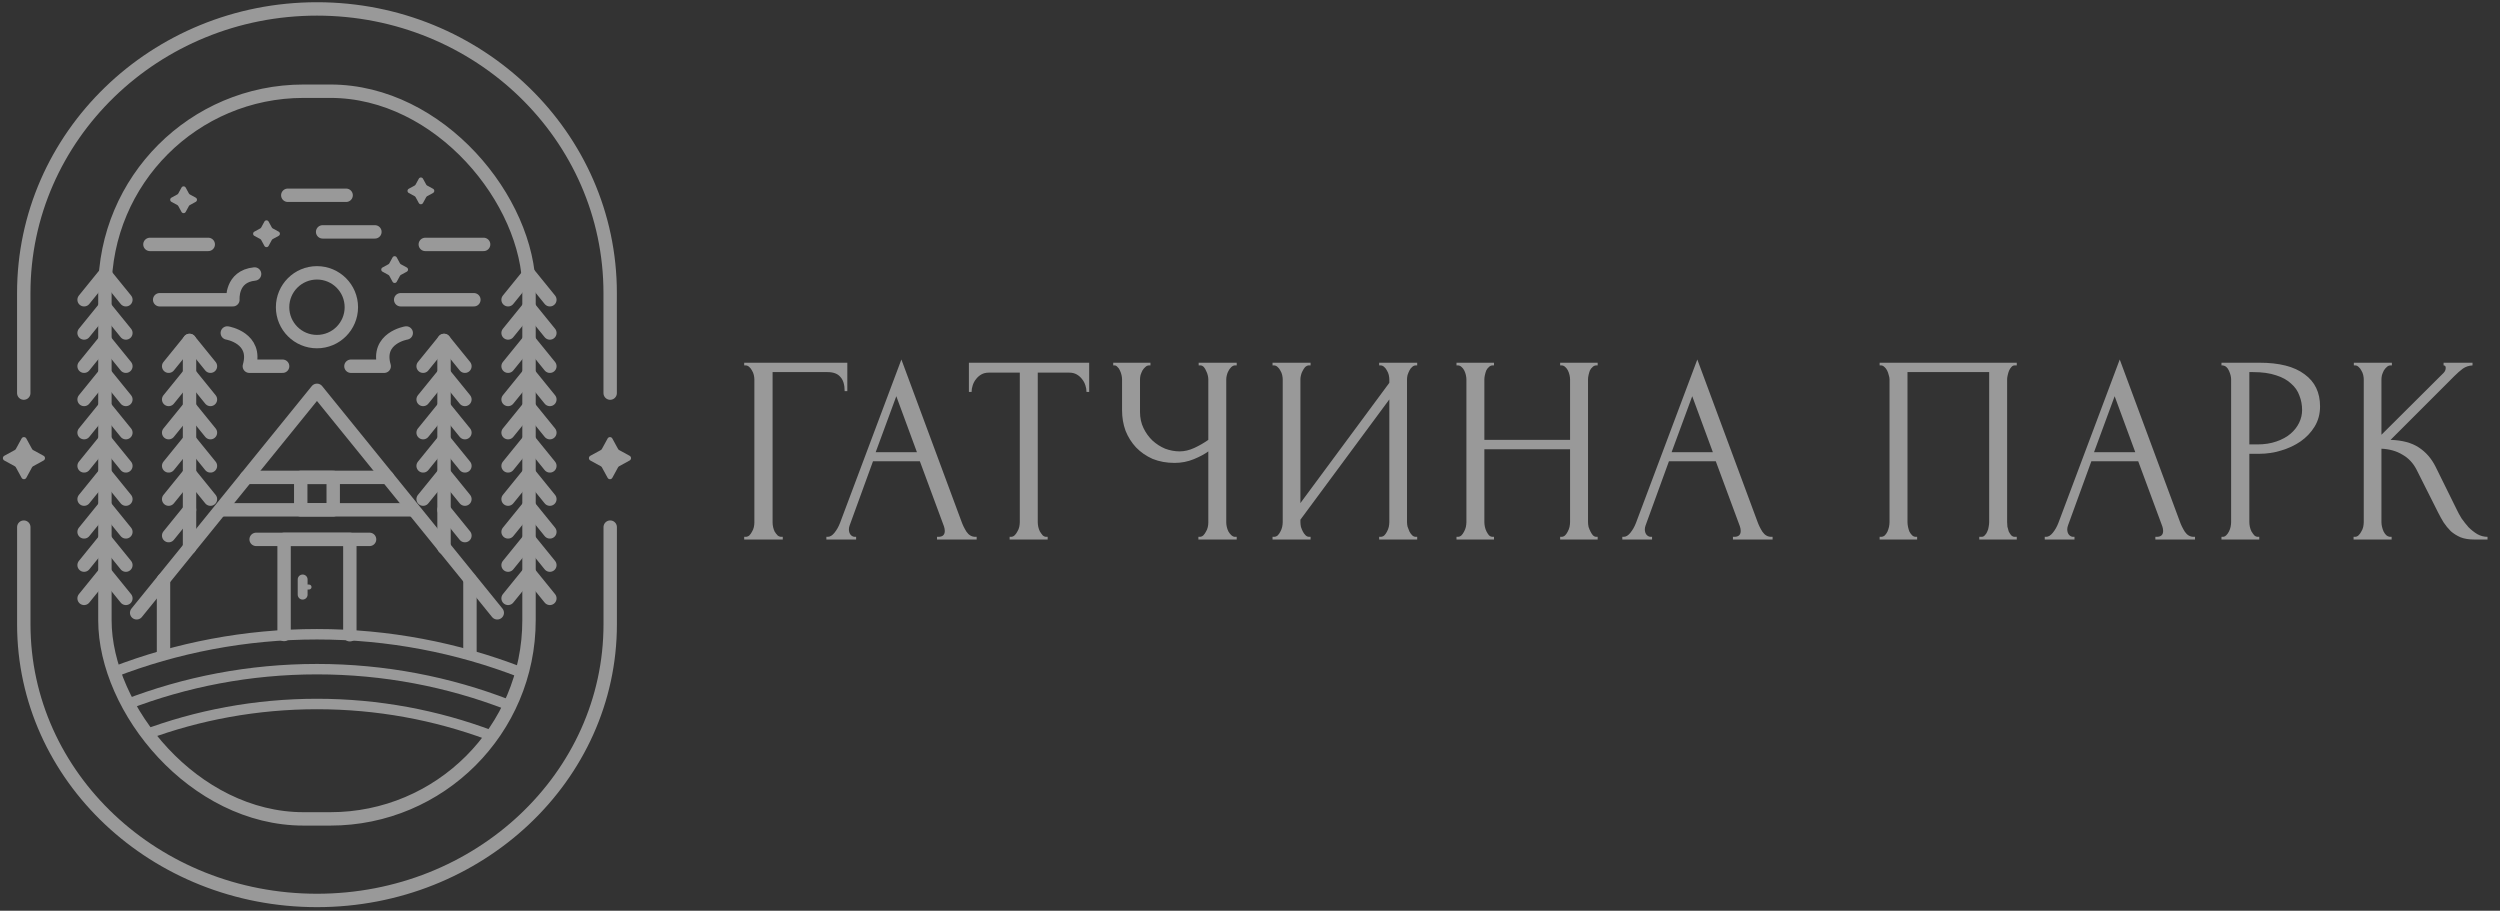 <?xml version="1.0" encoding="UTF-8"?> <svg xmlns="http://www.w3.org/2000/svg" width="280" height="102" viewBox="0 0 280 102" fill="none"><rect x="0" y="0" width="280" height="102" fill="#333333" stroke="none"/> <g opacity="0.5"> <path d="M87.52 60.125H87.67V60.425H83.35V60.125H83.5C83.66 60.125 83.8 60.075 83.92 59.975C84.04 59.855 84.14 59.715 84.22 59.555C84.32 59.395 84.39 59.225 84.43 59.045C84.47 58.865 84.49 58.695 84.49 58.535V42.485C84.49 42.345 84.47 42.185 84.43 42.005C84.39 41.825 84.32 41.655 84.22 41.495C84.14 41.335 84.04 41.205 83.92 41.105C83.8 40.985 83.66 40.925 83.5 40.925H83.35V40.625H94.9V43.805H94.6C94.6 43.085 94.44 42.555 94.12 42.215C93.82 41.855 93.34 41.675 92.68 41.675H86.53V58.535C86.53 58.695 86.55 58.865 86.59 59.045C86.63 59.225 86.69 59.395 86.77 59.555C86.87 59.715 86.98 59.855 87.1 59.975C87.22 60.075 87.36 60.125 87.52 60.125Z" fill="white"></path> <path d="M104.946 60.125H105.096C105.576 60.125 105.816 59.905 105.816 59.465C105.816 59.305 105.786 59.135 105.726 58.955L103.026 51.665H97.775L95.165 58.835C95.106 58.995 95.076 59.145 95.076 59.285C95.076 59.545 95.145 59.755 95.285 59.915C95.425 60.055 95.576 60.125 95.736 60.125H95.885V60.425H92.555V60.125H92.706C92.966 60.125 93.216 59.975 93.456 59.675C93.716 59.355 93.925 58.985 94.085 58.565L100.956 40.265L107.676 58.385C107.816 58.785 108.006 59.175 108.246 59.555C108.506 59.935 108.836 60.125 109.236 60.125H109.386V60.425H104.946V60.125ZM98.076 50.645H102.696L100.386 44.375L98.076 50.645Z" fill="white"></path> <path d="M117.188 60.125H117.338V60.425H113.078V60.125H113.228C113.388 60.125 113.528 60.065 113.648 59.945C113.768 59.825 113.868 59.685 113.948 59.525C114.048 59.365 114.118 59.195 114.158 59.015C114.198 58.815 114.218 58.635 114.218 58.475V41.735H110.738C110.418 41.735 110.138 41.805 109.898 41.945C109.658 42.085 109.458 42.265 109.298 42.485C109.138 42.685 109.018 42.915 108.938 43.175C108.858 43.415 108.818 43.655 108.818 43.895H108.518V40.625H121.988V43.895H121.688C121.688 43.655 121.648 43.415 121.568 43.175C121.488 42.915 121.368 42.685 121.208 42.485C121.048 42.265 120.848 42.085 120.608 41.945C120.368 41.805 120.088 41.735 119.768 41.735H116.228V58.475C116.228 58.635 116.248 58.815 116.288 59.015C116.328 59.195 116.388 59.365 116.468 59.525C116.568 59.685 116.668 59.825 116.768 59.945C116.888 60.065 117.028 60.125 117.188 60.125Z" fill="white"></path> <path d="M134.221 60.125H134.371C134.511 60.125 134.641 60.075 134.761 59.975C134.881 59.855 134.981 59.715 135.061 59.555C135.161 59.395 135.231 59.225 135.271 59.045C135.311 58.865 135.331 58.695 135.331 58.535V50.555C134.931 50.855 134.391 51.145 133.711 51.425C133.031 51.705 132.311 51.845 131.551 51.845C130.651 51.845 129.831 51.695 129.091 51.395C128.371 51.075 127.751 50.645 127.231 50.105C126.731 49.565 126.341 48.945 126.061 48.245C125.801 47.525 125.671 46.765 125.671 45.965V42.485C125.671 42.345 125.651 42.185 125.611 42.005C125.571 41.825 125.511 41.655 125.431 41.495C125.371 41.335 125.281 41.205 125.161 41.105C125.061 40.985 124.951 40.925 124.831 40.925H124.681V40.625H128.851V40.925H128.701C128.541 40.925 128.401 40.985 128.281 41.105C128.161 41.205 128.051 41.335 127.951 41.495C127.871 41.655 127.801 41.825 127.741 42.005C127.701 42.185 127.681 42.345 127.681 42.485V46.145C127.681 46.805 127.811 47.405 128.071 47.945C128.331 48.485 128.671 48.955 129.091 49.355C129.511 49.735 129.981 50.035 130.501 50.255C131.041 50.455 131.581 50.555 132.121 50.555C132.661 50.555 133.211 50.425 133.771 50.165C134.331 49.905 134.851 49.605 135.331 49.265V42.485C135.331 42.345 135.311 42.195 135.271 42.035C135.231 41.855 135.171 41.695 135.091 41.555C135.031 41.395 134.951 41.255 134.851 41.135C134.751 41.015 134.631 40.945 134.491 40.925H134.251V40.625H138.511V40.925H138.271C138.131 40.945 138.001 41.015 137.881 41.135C137.761 41.255 137.661 41.395 137.581 41.555C137.501 41.695 137.441 41.855 137.401 42.035C137.361 42.195 137.341 42.345 137.341 42.485V58.535C137.341 58.675 137.361 58.835 137.401 59.015C137.441 59.195 137.501 59.365 137.581 59.525C137.661 59.665 137.761 59.795 137.881 59.915C138.001 60.035 138.131 60.105 138.271 60.125H138.511V60.425H134.221V60.125Z" fill="white"></path> <path d="M154.465 60.125H154.615C154.775 60.125 154.915 60.075 155.035 59.975C155.155 59.855 155.255 59.715 155.335 59.555C155.435 59.375 155.505 59.195 155.545 59.015C155.585 58.815 155.605 58.635 155.605 58.475V44.735L145.645 58.205V58.475C145.645 58.635 145.665 58.815 145.705 59.015C145.765 59.195 145.835 59.365 145.915 59.525C145.995 59.685 146.095 59.825 146.215 59.945C146.335 60.065 146.475 60.125 146.635 60.125H146.785V60.425H142.525V60.125H142.675C142.835 60.125 142.975 60.075 143.095 59.975C143.215 59.855 143.315 59.715 143.395 59.555C143.495 59.375 143.565 59.195 143.605 59.015C143.645 58.815 143.665 58.635 143.665 58.475V42.485C143.665 42.345 143.645 42.185 143.605 42.005C143.565 41.825 143.495 41.655 143.395 41.495C143.315 41.335 143.215 41.205 143.095 41.105C142.975 40.985 142.835 40.925 142.675 40.925H142.525V40.625H146.785V40.925H146.545C146.405 40.945 146.275 41.015 146.155 41.135C146.055 41.255 145.965 41.395 145.885 41.555C145.805 41.695 145.745 41.855 145.705 42.035C145.665 42.195 145.645 42.345 145.645 42.485V56.345L155.605 42.875V42.485C155.605 42.345 155.585 42.185 155.545 42.005C155.505 41.825 155.435 41.655 155.335 41.495C155.255 41.335 155.155 41.205 155.035 41.105C154.915 40.985 154.775 40.925 154.615 40.925H154.465V40.625H158.725V40.925H158.575C158.415 40.925 158.275 40.985 158.155 41.105C158.035 41.205 157.935 41.335 157.855 41.495C157.775 41.655 157.705 41.825 157.645 42.005C157.605 42.185 157.585 42.345 157.585 42.485V58.475C157.585 58.635 157.605 58.805 157.645 58.985C157.705 59.165 157.775 59.345 157.855 59.525C157.935 59.685 158.035 59.825 158.155 59.945C158.275 60.065 158.415 60.125 158.575 60.125H158.725V60.425H154.465V60.125Z" fill="white"></path> <path d="M174.738 60.125H174.888C175.028 60.125 175.158 60.075 175.278 59.975C175.398 59.855 175.498 59.715 175.578 59.555C175.678 59.375 175.748 59.195 175.788 59.015C175.828 58.815 175.848 58.635 175.848 58.475V50.315H166.248V58.475C166.248 58.635 166.268 58.815 166.308 59.015C166.348 59.195 166.408 59.365 166.488 59.525C166.568 59.685 166.658 59.825 166.758 59.945C166.878 60.065 167.018 60.125 167.178 60.125H167.328V60.425H163.128V60.125H163.278C163.418 60.125 163.548 60.075 163.668 59.975C163.788 59.855 163.888 59.715 163.968 59.555C164.068 59.375 164.138 59.195 164.178 59.015C164.218 58.815 164.238 58.635 164.238 58.475V42.485C164.238 42.345 164.218 42.185 164.178 42.005C164.138 41.825 164.078 41.655 163.998 41.495C163.918 41.335 163.818 41.205 163.698 41.105C163.578 40.985 163.438 40.925 163.278 40.925H163.128V40.625H167.328V40.925H167.178C167.018 40.925 166.878 40.985 166.758 41.105C166.638 41.205 166.538 41.335 166.458 41.495C166.398 41.655 166.348 41.825 166.308 42.005C166.268 42.185 166.248 42.345 166.248 42.485V49.265H175.848V42.485C175.848 42.345 175.828 42.185 175.788 42.005C175.748 41.825 175.688 41.655 175.608 41.495C175.528 41.335 175.428 41.205 175.308 41.105C175.188 40.985 175.048 40.925 174.888 40.925H174.738V40.625H178.938V40.925H178.788C178.628 40.925 178.488 40.985 178.368 41.105C178.248 41.205 178.148 41.335 178.068 41.495C178.008 41.655 177.958 41.825 177.918 42.005C177.878 42.185 177.858 42.345 177.858 42.485V58.475C177.858 58.635 177.878 58.815 177.918 59.015C177.978 59.195 178.048 59.365 178.128 59.525C178.208 59.685 178.298 59.825 178.398 59.945C178.518 60.065 178.648 60.125 178.788 60.125H178.938V60.425H174.738V60.125Z" fill="white"></path> <path d="M194.09 60.125H194.24C194.72 60.125 194.96 59.905 194.96 59.465C194.96 59.305 194.93 59.135 194.87 58.955L192.17 51.665H186.92L184.31 58.835C184.25 58.995 184.22 59.145 184.22 59.285C184.22 59.545 184.29 59.755 184.43 59.915C184.57 60.055 184.72 60.125 184.88 60.125H185.03V60.425H181.7V60.125H181.85C182.11 60.125 182.36 59.975 182.6 59.675C182.86 59.355 183.07 58.985 183.23 58.565L190.1 40.265L196.82 58.385C196.96 58.785 197.15 59.175 197.39 59.555C197.65 59.935 197.98 60.125 198.38 60.125H198.53V60.425H194.09V60.125ZM187.22 50.645H191.84L189.53 44.375L187.22 50.645Z" fill="white"></path> <path d="M210.518 60.125H210.668C210.828 60.125 210.968 60.075 211.088 59.975C211.208 59.855 211.308 59.715 211.388 59.555C211.468 59.375 211.528 59.195 211.568 59.015C211.608 58.815 211.628 58.635 211.628 58.475V42.485C211.628 42.345 211.598 42.185 211.538 42.005C211.498 41.825 211.438 41.655 211.358 41.495C211.278 41.335 211.178 41.205 211.058 41.105C210.938 40.985 210.808 40.925 210.668 40.925H210.518V40.625H225.878V40.925H225.638C225.498 40.925 225.378 40.985 225.278 41.105C225.178 41.205 225.088 41.345 225.008 41.525C224.948 41.685 224.898 41.855 224.858 42.035C224.818 42.215 224.798 42.365 224.798 42.485V58.475C224.798 58.635 224.808 58.805 224.828 58.985C224.868 59.165 224.918 59.345 224.978 59.525C225.058 59.685 225.148 59.825 225.248 59.945C225.368 60.065 225.498 60.125 225.638 60.125H225.878V60.425H221.678V60.125H221.948C222.088 60.125 222.208 60.065 222.308 59.945C222.428 59.825 222.518 59.685 222.578 59.525C222.658 59.365 222.708 59.195 222.728 59.015C222.768 58.815 222.788 58.635 222.788 58.475V41.675H213.638V58.475C213.638 58.635 213.658 58.815 213.698 59.015C213.738 59.195 213.788 59.365 213.848 59.525C213.928 59.685 214.028 59.825 214.148 59.945C214.268 60.065 214.408 60.125 214.568 60.125H214.718V60.425H210.518V60.125Z" fill="white"></path> <path d="M241.401 60.125H241.551C242.031 60.125 242.271 59.905 242.271 59.465C242.271 59.305 242.241 59.135 242.181 58.955L239.481 51.665H234.231L231.621 58.835C231.561 58.995 231.531 59.145 231.531 59.285C231.531 59.545 231.601 59.755 231.741 59.915C231.881 60.055 232.031 60.125 232.191 60.125H232.341V60.425H229.011V60.125H229.161C229.421 60.125 229.671 59.975 229.911 59.675C230.171 59.355 230.381 58.985 230.541 58.565L237.411 40.265L244.131 58.385C244.271 58.785 244.461 59.175 244.701 59.555C244.961 59.935 245.291 60.125 245.691 60.125H245.841V60.425H241.401V60.125ZM234.531 50.645H239.151L236.841 44.375L234.531 50.645Z" fill="white"></path> <path d="M248.806 40.625H253.066C255.286 40.625 256.966 41.055 258.106 41.915C259.266 42.755 259.846 43.955 259.846 45.515C259.846 46.355 259.646 47.105 259.246 47.765C258.846 48.425 258.316 48.985 257.656 49.445C257.016 49.885 256.286 50.225 255.466 50.465C254.666 50.705 253.866 50.825 253.066 50.825H251.926V58.475C251.926 58.635 251.946 58.815 251.986 59.015C252.026 59.195 252.086 59.365 252.166 59.525C252.266 59.685 252.366 59.825 252.466 59.945C252.586 60.065 252.726 60.125 252.886 60.125H253.036V60.425H248.806V60.125H248.956C249.096 60.125 249.226 60.065 249.346 59.945C249.466 59.825 249.566 59.685 249.646 59.525C249.726 59.365 249.786 59.195 249.826 59.015C249.866 58.815 249.886 58.635 249.886 58.475V42.485C249.886 42.205 249.806 41.885 249.646 41.525C249.486 41.165 249.256 40.965 248.956 40.925H248.806V40.625ZM251.926 41.675V49.775H252.826C253.626 49.775 254.336 49.665 254.956 49.445C255.596 49.225 256.126 48.935 256.546 48.575C256.966 48.215 257.286 47.805 257.506 47.345C257.726 46.885 257.836 46.415 257.836 45.935C257.836 45.355 257.736 44.815 257.536 44.315C257.356 43.795 257.046 43.345 256.606 42.965C256.186 42.565 255.626 42.255 254.926 42.035C254.226 41.795 253.366 41.675 252.346 41.675H251.926Z" fill="white"></path> <path d="M263.601 60.125H263.751C263.911 60.125 264.051 60.065 264.171 59.945C264.291 59.825 264.391 59.685 264.471 59.525C264.571 59.365 264.641 59.195 264.681 59.015C264.721 58.815 264.741 58.635 264.741 58.475V42.485C264.741 42.345 264.721 42.185 264.681 42.005C264.641 41.825 264.571 41.655 264.471 41.495C264.391 41.335 264.291 41.205 264.171 41.105C264.051 40.985 263.921 40.925 263.781 40.925H263.631V40.625H267.891V40.925H267.741C267.581 40.925 267.441 40.985 267.321 41.105C267.201 41.205 267.091 41.335 266.991 41.495C266.911 41.655 266.841 41.825 266.781 42.005C266.741 42.185 266.721 42.345 266.721 42.485V48.695L273.681 41.765C273.841 41.605 273.921 41.415 273.921 41.195C273.921 41.015 273.841 40.925 273.681 40.925V40.625H276.921V40.925C276.521 40.945 276.161 41.065 275.841 41.285C275.541 41.505 275.211 41.795 274.851 42.155L267.741 49.265C269.041 49.305 270.091 49.585 270.891 50.105C271.691 50.625 272.321 51.345 272.781 52.265L275.151 57.065C275.291 57.365 275.471 57.695 275.691 58.055C275.931 58.395 276.191 58.725 276.471 59.045C276.771 59.345 277.101 59.605 277.461 59.825C277.821 60.025 278.201 60.125 278.601 60.125V60.425H277.101C276.521 60.425 276.021 60.345 275.601 60.185C275.181 60.005 274.811 59.775 274.491 59.495C274.191 59.195 273.921 58.865 273.681 58.505C273.461 58.145 273.261 57.785 273.081 57.425L270.651 52.595C270.271 51.855 269.741 51.295 269.061 50.915C268.401 50.515 267.621 50.295 266.721 50.255V58.475C266.721 58.635 266.741 58.805 266.781 58.985C266.821 59.165 266.881 59.345 266.961 59.525C267.041 59.685 267.141 59.825 267.261 59.945C267.381 60.045 267.511 60.105 267.651 60.125H267.861V60.425H263.601V60.125Z" fill="white"></path> <path d="M12.546 74.714C12.646 75.096 12.756 75.469 12.873 75.844C19.898 73.122 27.524 71.622 35.496 71.622C43.468 71.622 51.099 73.118 58.123 75.844C58.241 75.469 58.351 75.096 58.451 74.714C51.323 71.964 43.583 70.451 35.496 70.451C27.41 70.451 19.67 71.964 12.542 74.714H12.546Z" fill="white"></path> <path d="M13.86 78.394C14.02 78.754 14.191 79.106 14.37 79.456C20.931 76.923 28.055 75.53 35.5 75.53C42.945 75.53 50.069 76.923 56.63 79.456C56.809 79.106 56.98 78.754 57.14 78.398C50.422 75.794 43.123 74.362 35.496 74.362C27.87 74.362 20.571 75.794 13.853 78.398L13.86 78.394Z" fill="white"></path> <path d="M15.773 81.846C15.997 82.18 16.229 82.512 16.471 82.832C22.402 80.635 28.814 79.434 35.5 79.434C42.186 79.434 48.598 80.635 54.529 82.832C54.771 82.508 55.002 82.18 55.227 81.846C49.086 79.534 42.439 78.262 35.5 78.262C28.561 78.262 21.914 79.53 15.773 81.846Z" fill="white"></path> <path d="M15.306 68.634L35.5 43.717L55.694 68.634" stroke="white" stroke-width="1.5" stroke-linecap="round" stroke-linejoin="round"></path> <path d="M31.817 71.06V60.409H39.183V71.092" stroke="white" stroke-width="1.5" stroke-linecap="round" stroke-linejoin="round"></path> <path d="M18.313 64.926V73.147" stroke="white" stroke-width="1.5" stroke-linecap="round" stroke-linejoin="round"></path> <path d="M52.634 64.926V73.147" stroke="white" stroke-width="1.5" stroke-linecap="round" stroke-linejoin="round"></path> <path d="M41.392 60.409H28.686" stroke="white" stroke-width="1.5" stroke-linecap="round" stroke-linejoin="round"></path> <path d="M37.32 53.466H33.683V57.103H37.32V53.466Z" stroke="white" stroke-width="1.5" stroke-linecap="round" stroke-linejoin="round"></path> <path d="M27.599 53.466H43.401" stroke="white" stroke-width="1.5" stroke-linecap="round" stroke-linejoin="round"></path> <path d="M25.035 57.103H45.965" stroke="white" stroke-width="1.5" stroke-linecap="round" stroke-linejoin="round"></path> <path d="M33.897 67.152C33.591 67.152 33.345 66.906 33.345 66.6V64.901C33.345 64.594 33.591 64.349 33.897 64.349C34.203 64.349 34.449 64.594 34.449 64.901V66.6C34.449 66.906 34.203 67.152 33.897 67.152Z" fill="white"></path> <path d="M34.891 65.749C34.891 65.902 34.766 66.026 34.613 66.026H33.765C33.612 66.026 33.487 65.902 33.487 65.749C33.487 65.595 33.612 65.471 33.765 65.471H34.613C34.766 65.471 34.891 65.595 34.891 65.749Z" fill="white"></path> <path d="M21.227 61.328V38.132" stroke="white" stroke-width="1.5" stroke-linecap="round" stroke-linejoin="round"></path> <path d="M18.89 41.017L21.23 38.132L23.57 41.017" stroke="white" stroke-width="1.5" stroke-linecap="round" stroke-linejoin="round"></path> <path d="M18.89 44.739L21.23 41.854L23.57 44.739" stroke="white" stroke-width="1.5" stroke-linecap="round" stroke-linejoin="round"></path> <path d="M18.89 48.458L21.23 45.573L23.57 48.458" stroke="white" stroke-width="1.5" stroke-linecap="round" stroke-linejoin="round"></path> <path d="M18.89 52.18L21.23 49.295L23.57 52.18" stroke="white" stroke-width="1.5" stroke-linecap="round" stroke-linejoin="round"></path> <path d="M18.89 55.903L21.23 53.017L23.57 55.903" stroke="white" stroke-width="1.5" stroke-linecap="round" stroke-linejoin="round"></path> <path d="M18.89 59.989L21.23 57.103" stroke="white" stroke-width="1.5" stroke-linecap="round" stroke-linejoin="round"></path> <path d="M9.418 33.572L11.758 30.687L14.099 33.572" stroke="white" stroke-width="1.5" stroke-linecap="round" stroke-linejoin="round"></path> <path d="M9.418 37.294L11.758 34.409L14.099 37.294" stroke="white" stroke-width="1.5" stroke-linecap="round" stroke-linejoin="round"></path> <path d="M9.418 41.017L11.758 38.132L14.099 41.017" stroke="white" stroke-width="1.5" stroke-linecap="round" stroke-linejoin="round"></path> <path d="M9.418 44.739L11.758 41.854L14.099 44.739" stroke="white" stroke-width="1.5" stroke-linecap="round" stroke-linejoin="round"></path> <path d="M9.418 48.458L11.758 45.573L14.099 48.458" stroke="white" stroke-width="1.5" stroke-linecap="round" stroke-linejoin="round"></path> <path d="M9.418 52.18L11.758 49.295L14.099 52.18" stroke="white" stroke-width="1.5" stroke-linecap="round" stroke-linejoin="round"></path> <path d="M9.418 55.903L11.758 53.017L14.099 55.903" stroke="white" stroke-width="1.5" stroke-linecap="round" stroke-linejoin="round"></path> <path d="M9.418 59.572L11.758 56.687L14.099 59.572" stroke="white" stroke-width="1.5" stroke-linecap="round" stroke-linejoin="round"></path> <path d="M9.418 63.294L11.758 60.409L14.099 63.294" stroke="white" stroke-width="1.5" stroke-linecap="round" stroke-linejoin="round"></path> <path d="M9.418 67.017L11.758 64.131L14.099 67.017" stroke="white" stroke-width="1.5" stroke-linecap="round" stroke-linejoin="round"></path> <path d="M49.731 61.328V38.132" stroke="white" stroke-width="1.5" stroke-linecap="round" stroke-linejoin="round"></path> <path d="M47.39 41.017L49.731 38.132L52.071 41.017" stroke="white" stroke-width="1.5" stroke-linecap="round" stroke-linejoin="round"></path> <path d="M47.39 44.739L49.731 41.854L52.071 44.739" stroke="white" stroke-width="1.5" stroke-linecap="round" stroke-linejoin="round"></path> <path d="M47.39 48.458L49.731 45.573L52.071 48.458" stroke="white" stroke-width="1.5" stroke-linecap="round" stroke-linejoin="round"></path> <path d="M47.39 52.18L49.731 49.295L52.071 52.18" stroke="white" stroke-width="1.5" stroke-linecap="round" stroke-linejoin="round"></path> <path d="M47.39 55.903L49.731 53.017L52.071 55.903" stroke="white" stroke-width="1.5" stroke-linecap="round" stroke-linejoin="round"></path> <path d="M49.731 57.103L52.071 59.989" stroke="white" stroke-width="1.5" stroke-linecap="round" stroke-linejoin="round"></path> <path d="M56.905 33.572L59.245 30.687L61.585 33.572" stroke="white" stroke-width="1.5" stroke-linecap="round" stroke-linejoin="round"></path> <path d="M56.905 37.294L59.245 34.409L61.585 37.294" stroke="white" stroke-width="1.5" stroke-linecap="round" stroke-linejoin="round"></path> <path d="M56.905 41.017L59.245 38.132L61.585 41.017" stroke="white" stroke-width="1.5" stroke-linecap="round" stroke-linejoin="round"></path> <path d="M56.905 44.739L59.245 41.854L61.585 44.739" stroke="white" stroke-width="1.5" stroke-linecap="round" stroke-linejoin="round"></path> <path d="M56.905 48.458L59.245 45.573L61.585 48.458" stroke="white" stroke-width="1.5" stroke-linecap="round" stroke-linejoin="round"></path> <path d="M56.905 52.18L59.245 49.295L61.585 52.18" stroke="white" stroke-width="1.5" stroke-linecap="round" stroke-linejoin="round"></path> <path d="M56.905 55.903L59.245 53.017L61.585 55.903" stroke="white" stroke-width="1.5" stroke-linecap="round" stroke-linejoin="round"></path> <path d="M56.905 59.572L59.245 56.687L61.585 59.572" stroke="white" stroke-width="1.5" stroke-linecap="round" stroke-linejoin="round"></path> <path d="M56.905 63.294L59.245 60.409L61.585 63.294" stroke="white" stroke-width="1.5" stroke-linecap="round" stroke-linejoin="round"></path> <path d="M56.905 67.017L59.245 64.131L61.585 67.017" stroke="white" stroke-width="1.5" stroke-linecap="round" stroke-linejoin="round"></path> <path d="M35.5 38.26C37.627 38.26 39.351 36.536 39.351 34.409C39.351 32.282 37.627 30.558 35.5 30.558C33.373 30.558 31.649 32.282 31.649 34.409C31.649 36.536 33.373 38.26 35.5 38.26Z" stroke="white" stroke-width="1.5" stroke-linecap="round" stroke-linejoin="round"></path> <path d="M32.233 21.87H38.766" stroke="white" stroke-width="1.5" stroke-linecap="round" stroke-linejoin="round"></path> <path d="M17.882 33.572H26.085C26.085 33.572 25.857 30.95 28.515 30.687" stroke="white" stroke-width="1.5" stroke-linecap="round" stroke-linejoin="round"></path> <path d="M25.458 37.294C25.458 37.294 28.853 37.854 27.927 41.017H31.653" stroke="white" stroke-width="1.5" stroke-linecap="round" stroke-linejoin="round"></path> <path d="M16.792 27.374H23.325" stroke="white" stroke-width="1.5" stroke-linecap="round" stroke-linejoin="round"></path> <path d="M53.075 33.572H44.876" stroke="white" stroke-width="1.5" stroke-linecap="round" stroke-linejoin="round"></path> <path d="M45.499 37.294C45.499 37.294 42.104 37.854 43.03 41.017H39.304" stroke="white" stroke-width="1.5" stroke-linecap="round" stroke-linejoin="round"></path> <path d="M54.166 27.374H47.633" stroke="white" stroke-width="1.5" stroke-linecap="round" stroke-linejoin="round"></path> <path d="M41.99 25.97H36.134" stroke="white" stroke-width="1.5" stroke-linecap="round" stroke-linejoin="round"></path> <path d="M30.083 24.816L30.443 25.477C30.47 25.52 30.502 25.558 30.551 25.585L31.212 25.945C31.395 26.047 31.395 26.311 31.212 26.413L30.551 26.773C30.508 26.8 30.47 26.832 30.443 26.881L30.083 27.542C29.981 27.725 29.717 27.725 29.615 27.542L29.255 26.881C29.228 26.838 29.196 26.8 29.147 26.773L28.486 26.413C28.303 26.311 28.303 26.047 28.486 25.945L29.147 25.585C29.191 25.558 29.228 25.526 29.255 25.477L29.615 24.816C29.717 24.633 29.981 24.633 30.083 24.816Z" fill="white"></path> <path d="M47.374 20.015L47.735 20.676C47.761 20.719 47.794 20.756 47.842 20.783L48.503 21.144C48.686 21.246 48.686 21.509 48.503 21.611L47.842 21.971C47.799 21.998 47.761 22.031 47.735 22.079L47.374 22.74C47.272 22.923 47.009 22.923 46.907 22.74L46.546 22.079C46.52 22.036 46.487 21.998 46.439 21.971L45.778 21.611C45.595 21.509 45.595 21.246 45.778 21.144L46.439 20.783C46.482 20.756 46.52 20.724 46.546 20.676L46.907 20.015C47.009 19.832 47.272 19.832 47.374 20.015Z" fill="white"></path> <path d="M44.435 28.831L44.795 29.492C44.822 29.535 44.854 29.573 44.902 29.599L45.564 29.96C45.746 30.062 45.746 30.325 45.564 30.427L44.902 30.788C44.859 30.815 44.822 30.847 44.795 30.895L44.435 31.556C44.333 31.739 44.069 31.739 43.967 31.556L43.607 30.895C43.58 30.852 43.548 30.815 43.499 30.788L42.838 30.427C42.655 30.325 42.655 30.062 42.838 29.96L43.499 29.599C43.542 29.573 43.58 29.54 43.607 29.492L43.967 28.831C44.069 28.648 44.333 28.648 44.435 28.831Z" fill="white"></path> <path d="M20.797 21.009L21.157 21.671C21.184 21.714 21.216 21.751 21.264 21.778L21.925 22.138C22.108 22.241 22.108 22.504 21.925 22.606L21.264 22.966C21.221 22.993 21.184 23.025 21.157 23.074L20.797 23.735C20.694 23.918 20.431 23.918 20.329 23.735L19.968 23.074C19.942 23.031 19.909 22.993 19.861 22.966L19.2 22.606C19.017 22.504 19.017 22.241 19.2 22.138L19.861 21.778C19.904 21.751 19.942 21.719 19.968 21.671L20.329 21.009C20.431 20.826 20.694 20.826 20.797 21.009Z" fill="white"></path> <path d="M2.661 44.027V32.82C2.661 15.245 17.365 1 35.5 1C53.638 1 68.339 15.245 68.339 32.82V44.027" stroke="white" stroke-width="1.5" stroke-linecap="round" stroke-linejoin="round"></path> <path d="M68.343 59.038V69.927C68.343 87.007 53.638 100.85 35.504 100.85C17.365 100.85 2.665 87.004 2.665 69.927V59.038" stroke="white" stroke-width="1.5" stroke-linecap="round" stroke-linejoin="round"></path> <path d="M2.419 49.111C2.533 48.903 2.832 48.903 2.946 49.111L3.588 50.286C3.615 50.337 3.657 50.378 3.707 50.406L4.883 51.048C5.091 51.162 5.092 51.461 4.884 51.575L3.707 52.22C3.657 52.248 3.615 52.289 3.588 52.339L2.946 53.515C2.832 53.723 2.533 53.723 2.419 53.515L1.777 52.339C1.749 52.289 1.708 52.248 1.658 52.22L0.481 51.575C0.273 51.461 0.273 51.162 0.481 51.048L1.657 50.406C1.708 50.378 1.749 50.337 1.777 50.286L2.419 49.111Z" fill="white"></path> <path d="M68.054 49.111C68.168 48.903 68.467 48.903 68.581 49.111L69.223 50.286C69.251 50.337 69.292 50.378 69.343 50.406L70.519 51.048C70.727 51.162 70.727 51.461 70.519 51.575L69.342 52.22C69.292 52.248 69.251 52.289 69.223 52.339L68.581 53.515C68.467 53.723 68.168 53.723 68.054 53.515L67.412 52.339C67.385 52.289 67.344 52.248 67.293 52.22L66.116 51.575C65.908 51.461 65.909 51.162 66.117 51.048L67.293 50.406C67.343 50.378 67.385 50.337 67.412 50.286L68.054 49.111Z" fill="white"></path> <rect x="11.75" y="10.216" width="47.5" height="81.5" rx="22.25" stroke="white" stroke-width="1.5"></rect> </g> </svg> 
